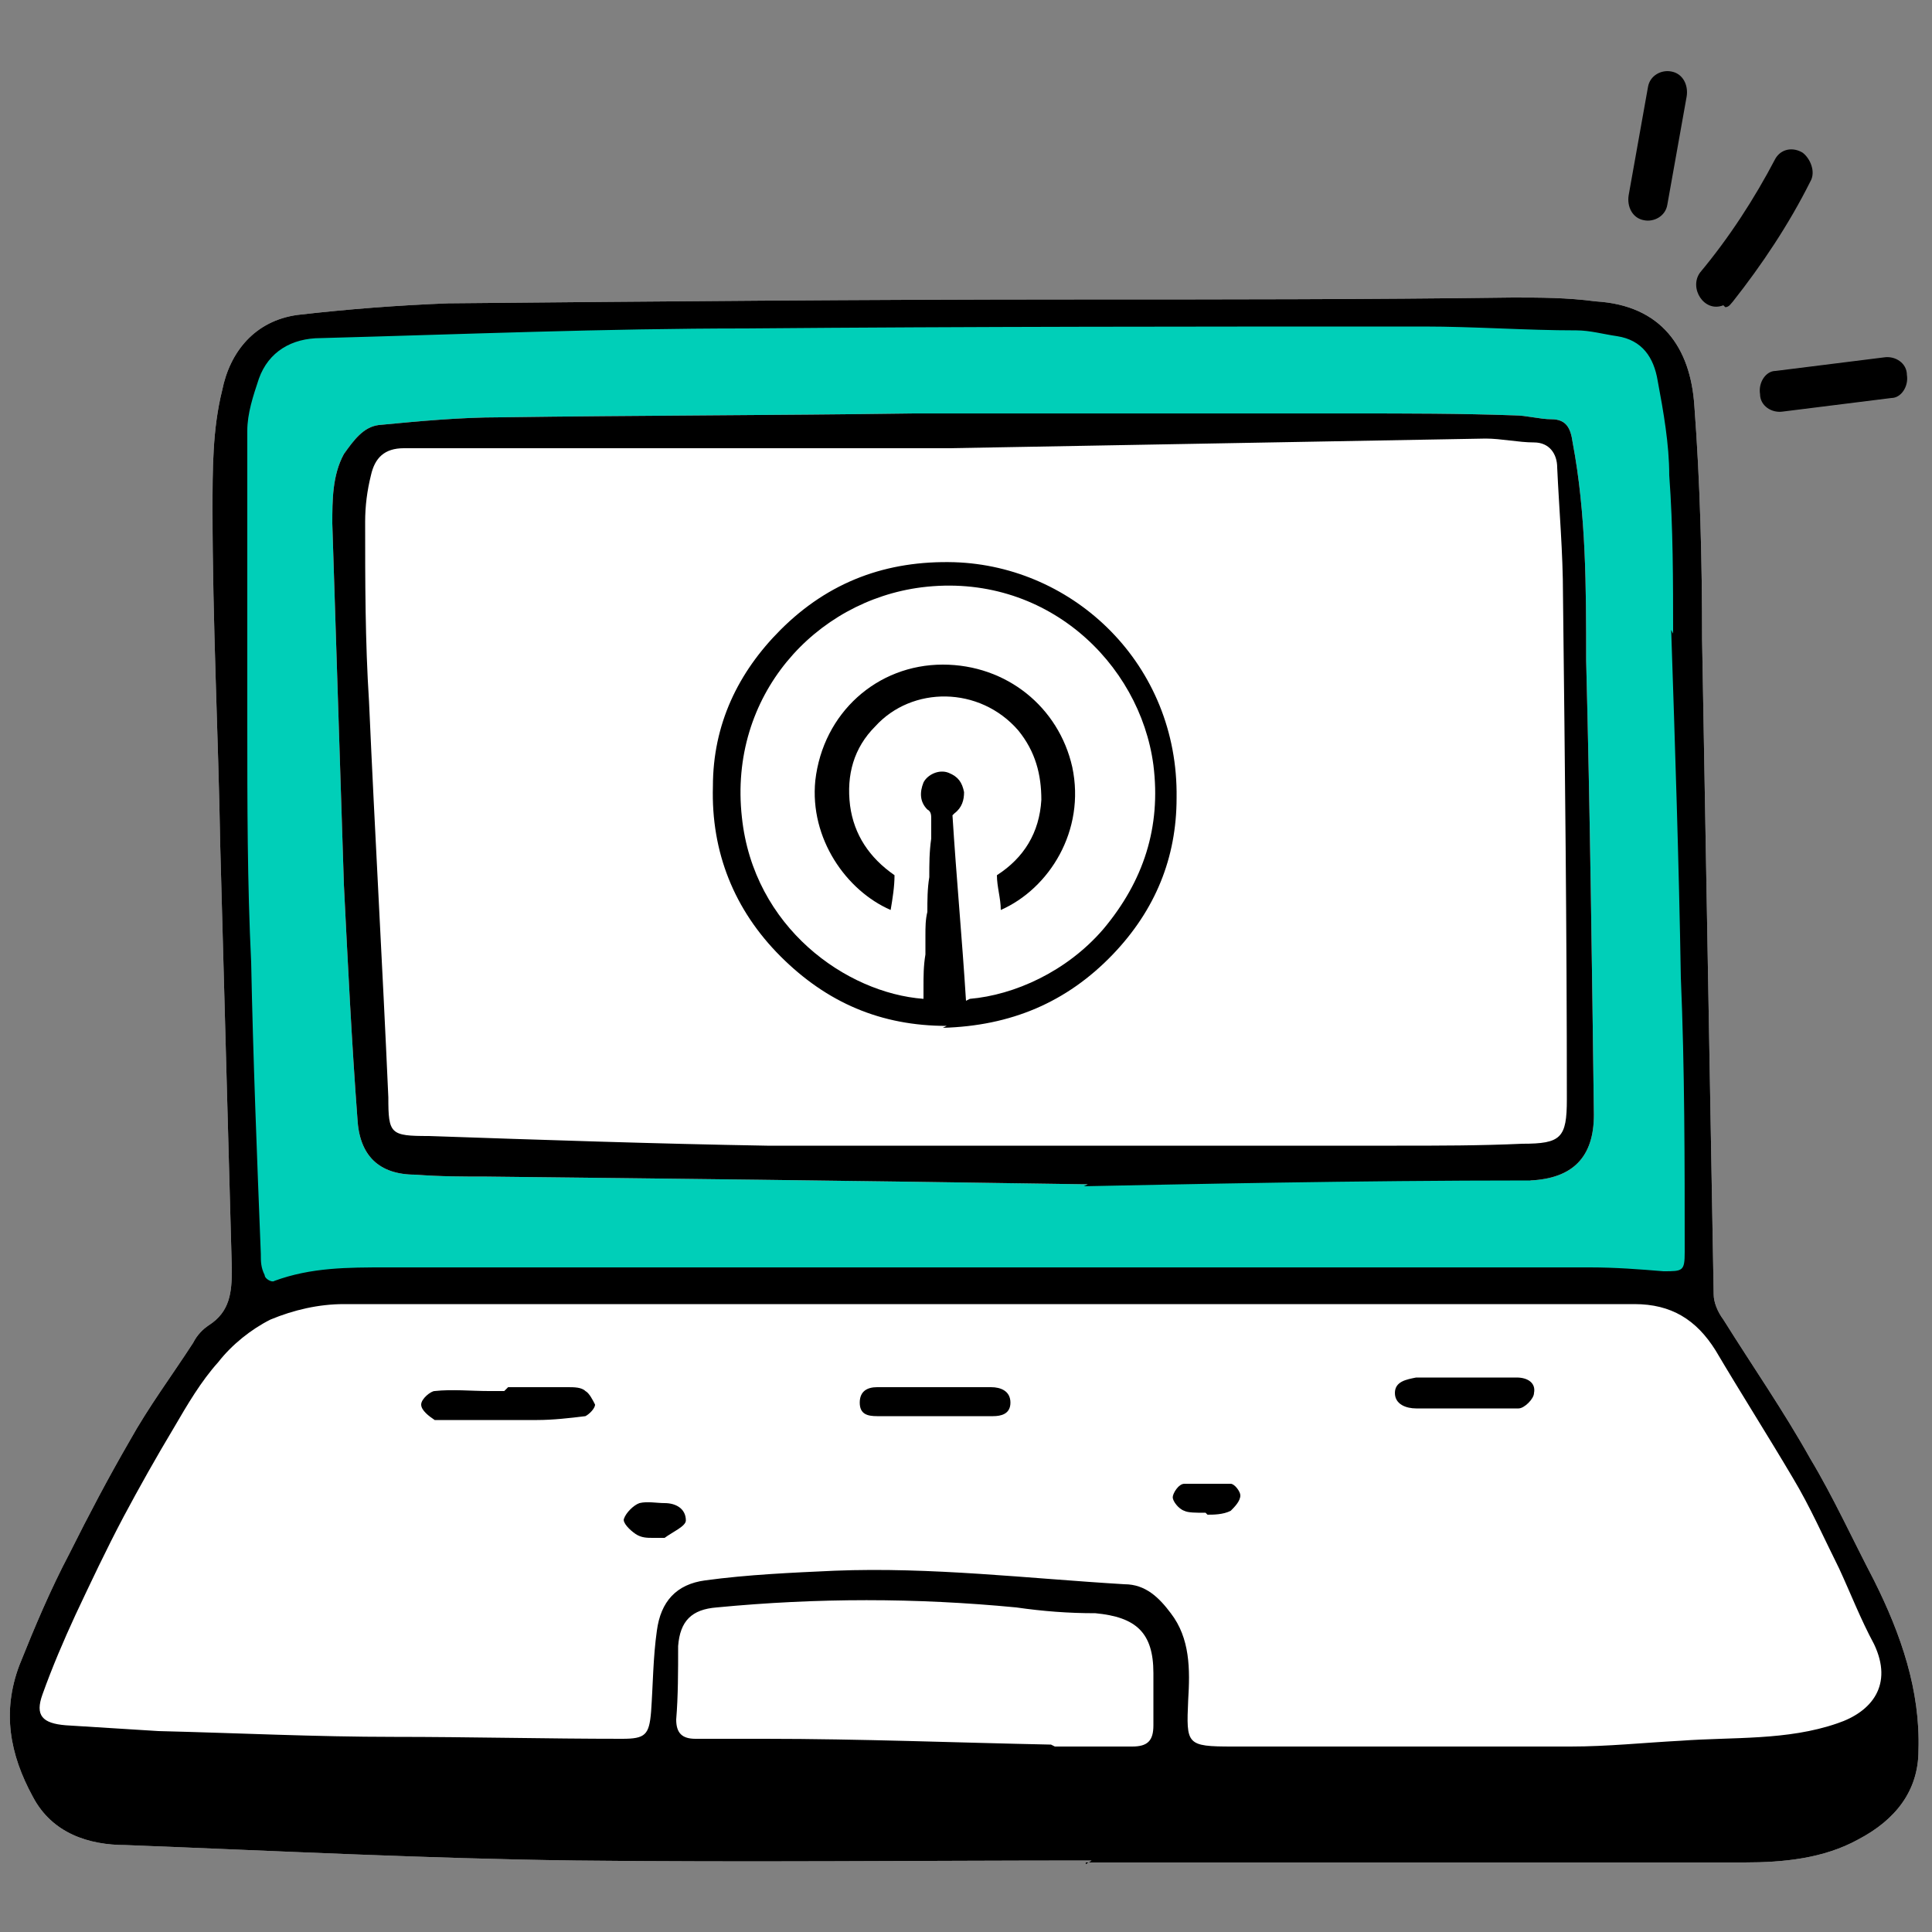 <?xml version="1.0" encoding="UTF-8"?>
<svg id="Layer_1" xmlns="http://www.w3.org/2000/svg" version="1.1" viewBox="0 0 100 100">
  <rect x="0" y="0" width="100" height="100" fill="#808080" stroke="none"/>
  <!-- Generator: Adobe Illustrator 29.0.1, SVG Export Plug-In . SVG Version: 2.1.0 Build 192)  -->
  <defs>
    <style>
      .st0 {
        fill: #fff;
      }

      .st1 {
        fill: #00cfb8;
      }
    </style>
  </defs>
  <path class="st0" d="M56.5,96.3c-8.9,0-17.8.1-26.7,0-7.8-.1-15.5-.5-23.3-.8-1.9,0-3.8-.6-4.8-2.5-1.2-2.2-1.6-4.4-.7-6.8.8-2,1.6-3.9,2.6-5.8,1-2,2-3.9,3.1-5.8,1-1.8,2.2-3.4,3.3-5.1.2-.4.5-.7.8-.9,1.1-.7,1.2-1.7,1.2-2.9-.2-7.3-.4-14.6-.6-21.9-.1-5.8-.4-11.6-.4-17.4,0-2.1,0-4.2.5-6.2.4-2,1.7-3.6,3.9-3.9,2.6-.3,5.2-.5,7.8-.6,10.8-.1,21.6-.2,32.4-.2,7.6,0,15.2,0,22.7-.1,1.4,0,2.8,0,4.3.2,3.4.2,4.9,2.4,5.1,5.4.3,4,.4,8,.4,12.1.2,11.3.4,22.6.6,33.9,0,.4.2.9.5,1.3,1.5,2.4,3.1,4.7,4.5,7.2,1.2,2,2.2,4.2,3.3,6.3,1.4,2.8,2.4,5.7,2.3,8.8,0,2.1-1.2,3.6-3.1,4.6-1.8,1-3.9,1.2-5.9,1.2-11.4,0-22.7,0-34.1,0,0,0,0,0,0,.1Z"/>
  <path class="st1" d="M87,20.1l-1.5-3.2-4.5-1-63.4.7-3.8,1-1.7,3.3.7,46.6,75-.5-.9-46.8ZM79.4,61c-9.1,0-18.1.2-23.1.3-13-.2-22.1-.3-31.1-.4-1.2,0-2.4,0-3.7-.1-1.9,0-2.9-1-3-2.9-.3-4-.5-8.1-.7-12.1-.2-6.2-.4-12.5-.6-18.7,0-1.2,0-2.5.6-3.6.5-.7,1-1.4,1.8-1.5,2.1-.2,4.2-.4,6.3-.4,7.1-.1,14.2-.1,21.4-.2,7.6,0,15.2,0,22.7,0,2.8,0,5.6,0,8.4.1.6,0,1.3.2,1.9.2.8,0,1,.5,1.1,1.2.7,3.7.7,7.5.7,11.3.2,7.8.3,15.7.4,23.5,0,2.2-1.1,3.3-3.3,3.4Z"/>
  <g>
    <g>
      <path d="M56.5,96.3c-8.9,0-17.8.1-26.7,0-7.8-.1-15.5-.5-23.3-.8-1.9,0-3.8-.6-4.8-2.5-1.2-2.2-1.6-4.4-.7-6.8.8-2,1.6-3.9,2.6-5.8,1-2,2-3.9,3.1-5.8,1-1.8,2.2-3.4,3.3-5.1.2-.4.5-.7.8-.9,1.1-.7,1.2-1.7,1.2-2.9-.2-7.3-.4-14.6-.6-21.9-.1-5.8-.4-11.6-.4-17.4,0-2.1,0-4.2.5-6.2.4-2,1.7-3.6,3.9-3.9,2.6-.3,5.2-.5,7.8-.6,10.8-.1,21.6-.2,32.4-.2,7.6,0,15.2,0,22.7-.1,1.4,0,2.8,0,4.3.2,3.4.2,4.9,2.4,5.1,5.4.3,4,.4,8,.4,12.1.2,11.3.4,22.6.6,33.9,0,.4.2.9.5,1.3,1.5,2.4,3.1,4.7,4.5,7.2,1.2,2,2.2,4.2,3.3,6.3,1.4,2.8,2.4,5.7,2.3,8.8,0,2.1-1.2,3.6-3.1,4.6-1.8,1-3.9,1.2-5.9,1.2-11.4,0-22.7,0-34.1,0,0,0,0,0,0,.1ZM81.3,90.4c0,0,0,0,0,0,1.9,0,3.8-.2,5.7-.3,2.7-.2,5.5,0,8.1-.9,1.8-.6,2.9-2,1.9-4.1-.7-1.3-1.2-2.6-1.8-3.9-.8-1.6-1.5-3.2-2.4-4.7-1.3-2.2-2.7-4.4-4-6.6-1-1.6-2.3-2.4-4.2-2.4-1.9,0-3.9,0-5.8,0-14.4,0-28.8,0-43.3,0-5.9,0-11.8,0-17.7,0-1.3,0-2.6.3-3.8.8-1,.5-2,1.3-2.7,2.2-.9,1-1.6,2.2-2.3,3.4-.9,1.5-1.8,3.1-2.6,4.6-.9,1.7-1.7,3.4-2.5,5.1-.6,1.3-1.2,2.7-1.7,4.1-.4,1.1,0,1.5,1.2,1.6,1.6.1,3.2.2,4.8.3,4.1.1,8.1.3,12.2.3,3.9,0,7.9.1,11.8.1,1.2,0,1.4-.2,1.5-1.4.1-1.4.1-2.8.3-4.2.2-1.5,1-2.4,2.5-2.6,2.2-.3,4.5-.4,6.7-.5,5-.2,10,.4,15,.7,1.1,0,1.8.7,2.4,1.5,1,1.3,1,2.9.9,4.5-.1,2.3-.1,2.4,2.3,2.4,5.8,0,11.7,0,17.5,0ZM86.6,32.8c0,0,0,0,0,0,0-2.7,0-5.5-.2-8.2,0-1.6-.3-3.3-.6-4.9-.2-1.2-.8-2.1-2.1-2.3-.7-.1-1.4-.3-2.1-.3-2.6,0-5.3-.2-7.9-.2-11.7,0-23.4,0-35.1.1-7.3,0-14.6.3-22,.5-1.5,0-2.7.7-3.2,2.1-.3.9-.6,1.8-.6,2.7,0,5.1,0,10.2,0,15.2,0,4.1,0,8.2.2,12.3.1,5,.3,10,.5,15.1,0,.4,0,.7.2,1.1,0,.2.4.4.5.3,1.9-.7,3.8-.7,5.8-.7,7.6,0,15.3,0,22.9,0,13.1,0,26.3,0,39.4,0,1.3,0,2.6.1,3.8.2,1,0,1.1,0,1.1-1,0-4.7,0-9.5-.2-14.2-.1-6-.3-12-.5-18ZM54.6,90.4s0,0,0,0c.7,0,1.4,0,2,0,.7,0,1.4,0,2,0,.8,0,1.1-.3,1.1-1.1,0-.9,0-1.8,0-2.7,0-2.1-.9-2.9-3-3.1-1.4,0-2.7-.1-4.1-.3-5.2-.5-10.3-.5-15.5,0-1.3.1-1.9.7-2,2,0,1.3,0,2.6-.1,3.8,0,.7.3,1,1,1,1.2,0,2.4,0,3.6,0,4.9,0,9.9.2,14.8.3Z"/>
      <path d="M26.3,71.8c1,0,2.1,0,3.1,0,.3,0,.7,0,.9.2.2.1.4.5.5.7,0,.2-.3.5-.5.6-.8.1-1.7.2-2.5.2-1.5,0-3.1,0-4.6,0-.2,0-.5,0-.7,0-.3-.2-.7-.5-.7-.8,0-.3.5-.7.7-.7.9-.1,1.9,0,2.8,0,.3,0,.6,0,.8,0h0Z"/>
      <path d="M48.4,73.3c-1,0-2,0-3,0-.5,0-.9-.1-.9-.7,0-.6.4-.8.9-.8,2,0,3.9,0,5.9,0,.5,0,1,.2,1,.8,0,.6-.5.7-.9.7-1,0-1.9,0-2.9,0h0Z"/>
      <path d="M76.1,71.3c.8,0,1.6,0,2.4,0,.6,0,1,.3.9.8,0,.3-.5.8-.8.8-1.8,0-3.5,0-5.3,0-.5,0-1.1-.2-1.1-.8,0-.6.6-.7,1.1-.8.9,0,1.9,0,2.8,0,0,0,0,0,0,0Z"/>
      <path d="M62.4,78.3c-.5,0-.9,0-1.1-.1-.3-.1-.6-.5-.6-.7,0-.2.3-.7.6-.7.8,0,1.6,0,2.4,0,.2,0,.5.4.5.6,0,.3-.3.6-.5.8-.4.2-.9.2-1.2.2Z"/>
      <path d="M33.8,79.6c-.3,0-.6,0-.9-.2-.3-.2-.7-.6-.6-.8.1-.3.5-.7.8-.8.4-.1.9,0,1.3,0,.6,0,1.1.3,1.1.9,0,.3-.7.6-1.1.9-.1,0-.4,0-.7,0Z"/>
      <path d="M56.3,61.3c-13-.2-22.1-.3-31.1-.4-1.2,0-2.4,0-3.7-.1-1.9,0-2.9-1-3-2.9-.3-4-.5-8.1-.7-12.1-.2-6.2-.4-12.5-.6-18.7,0-1.2,0-2.5.6-3.6.5-.7,1-1.4,1.8-1.5,2.1-.2,4.2-.4,6.3-.4,7.1-.1,14.2-.1,21.4-.2,7.6,0,15.2,0,22.7,0,2.8,0,5.6,0,8.4.1.6,0,1.3.2,1.9.2.8,0,1,.5,1.1,1.2.7,3.7.7,7.5.7,11.3.2,7.8.3,15.7.4,23.5,0,2.2-1.1,3.3-3.3,3.4-9.1,0-18.1.2-23.1.3ZM49.1,23.2c-1.1,0-2.2,0-3.2,0-6.6,0-13.2,0-19.8,0-1.7,0-3.5,0-5.2,0-1,0-1.5.5-1.7,1.4-.2.8-.3,1.6-.3,2.4,0,3.1,0,6.2.2,9.3.3,6.8.7,13.7,1,20.5,0,1.9.1,2,2.1,2,5.8.2,11.7.4,17.5.5,10.9,0,21.7,0,32.6,0,2.2,0,4.3,0,6.5-.1,2,0,2.3-.3,2.3-2.3,0-8.7-.1-17.4-.2-26.1,0-2.2-.2-4.4-.3-6.6,0-.7-.4-1.3-1.2-1.3-.8,0-1.7-.2-2.5-.2"/>
    </g>
    <path d="M86.5,3.7c-.5-.1-1.1.2-1.2.8l-1,5.6c-.1.6.2,1.2.8,1.3.5.1,1.1-.2,1.2-.8l1-5.6c.1-.6-.2-1.2-.8-1.3Z"/>
    <path d="M89.3,15.9c.2,0,.3-.2.4-.3,1.5-1.9,2.9-4,4-6.2.3-.5,0-1.2-.4-1.5-.5-.3-1.1-.2-1.4.3-1.1,2.1-2.4,4.1-3.9,5.9-.6.8.2,2.1,1.2,1.7Z"/>
    <path d="M92.3,21.3l5.6-.7c.5,0,.9-.6.8-1.2,0-.6-.6-1-1.2-.9l-5.6.7c-.5,0-.9.6-.8,1.2,0,.6.6,1,1.2.9Z"/>
  </g>
  <g>
    <path d="M50.2,51.7c2.3-.2,5-1.4,6.9-3.6,2.1-2.5,3-5.3,2.6-8.5-.7-5.3-5.6-10-12-9.2-5.5.7-10,5.6-9.3,11.9.6,5.7,5.4,9.1,9.4,9.4,0-.2,0-.4,0-.6,0-.6,0-1.1.1-1.7,0-.3,0-.7,0-1,0-.4,0-.8.1-1.2,0-.6,0-1.2.1-1.8,0-.7,0-1.3.1-2,0-.3,0-.7,0-1,0-.2,0-.4-.2-.5,0,0,0,0,0,0-.4-.4-.4-.9-.2-1.4.2-.4.8-.7,1.3-.5.5.2.7.5.8,1,0,.4-.1.8-.5,1.1,0,0,0,0-.1.1.2,3.2.5,6.4.7,9.6M49,53.1c-3.4,0-6.2-1.2-8.6-3.6-2.4-2.4-3.6-5.4-3.5-8.8,0-3.2,1.3-5.9,3.5-8.1,2.5-2.5,5.5-3.6,9-3.5,6.2.2,11.6,5.3,11.5,12.2,0,3.1-1.1,5.8-3.3,8.1-2.4,2.5-5.3,3.7-8.8,3.8"/>
    <path d="M51.8,47.1c0-.6-.2-1.2-.2-1.8,1.4-.9,2.2-2.2,2.3-3.9,0-1.3-.3-2.5-1.2-3.6-2-2.3-5.5-2.3-7.4-.2-1.1,1.1-1.5,2.5-1.3,4.1.2,1.5,1,2.7,2.3,3.6,0,.6-.1,1.2-.2,1.8-2.3-1-4.2-3.7-3.9-6.7.4-3.5,3.2-6,6.6-6,3.3,0,6,2.2,6.7,5.3.7,3.3-1.2,6.3-3.7,7.4"/>
  </g>
</svg>